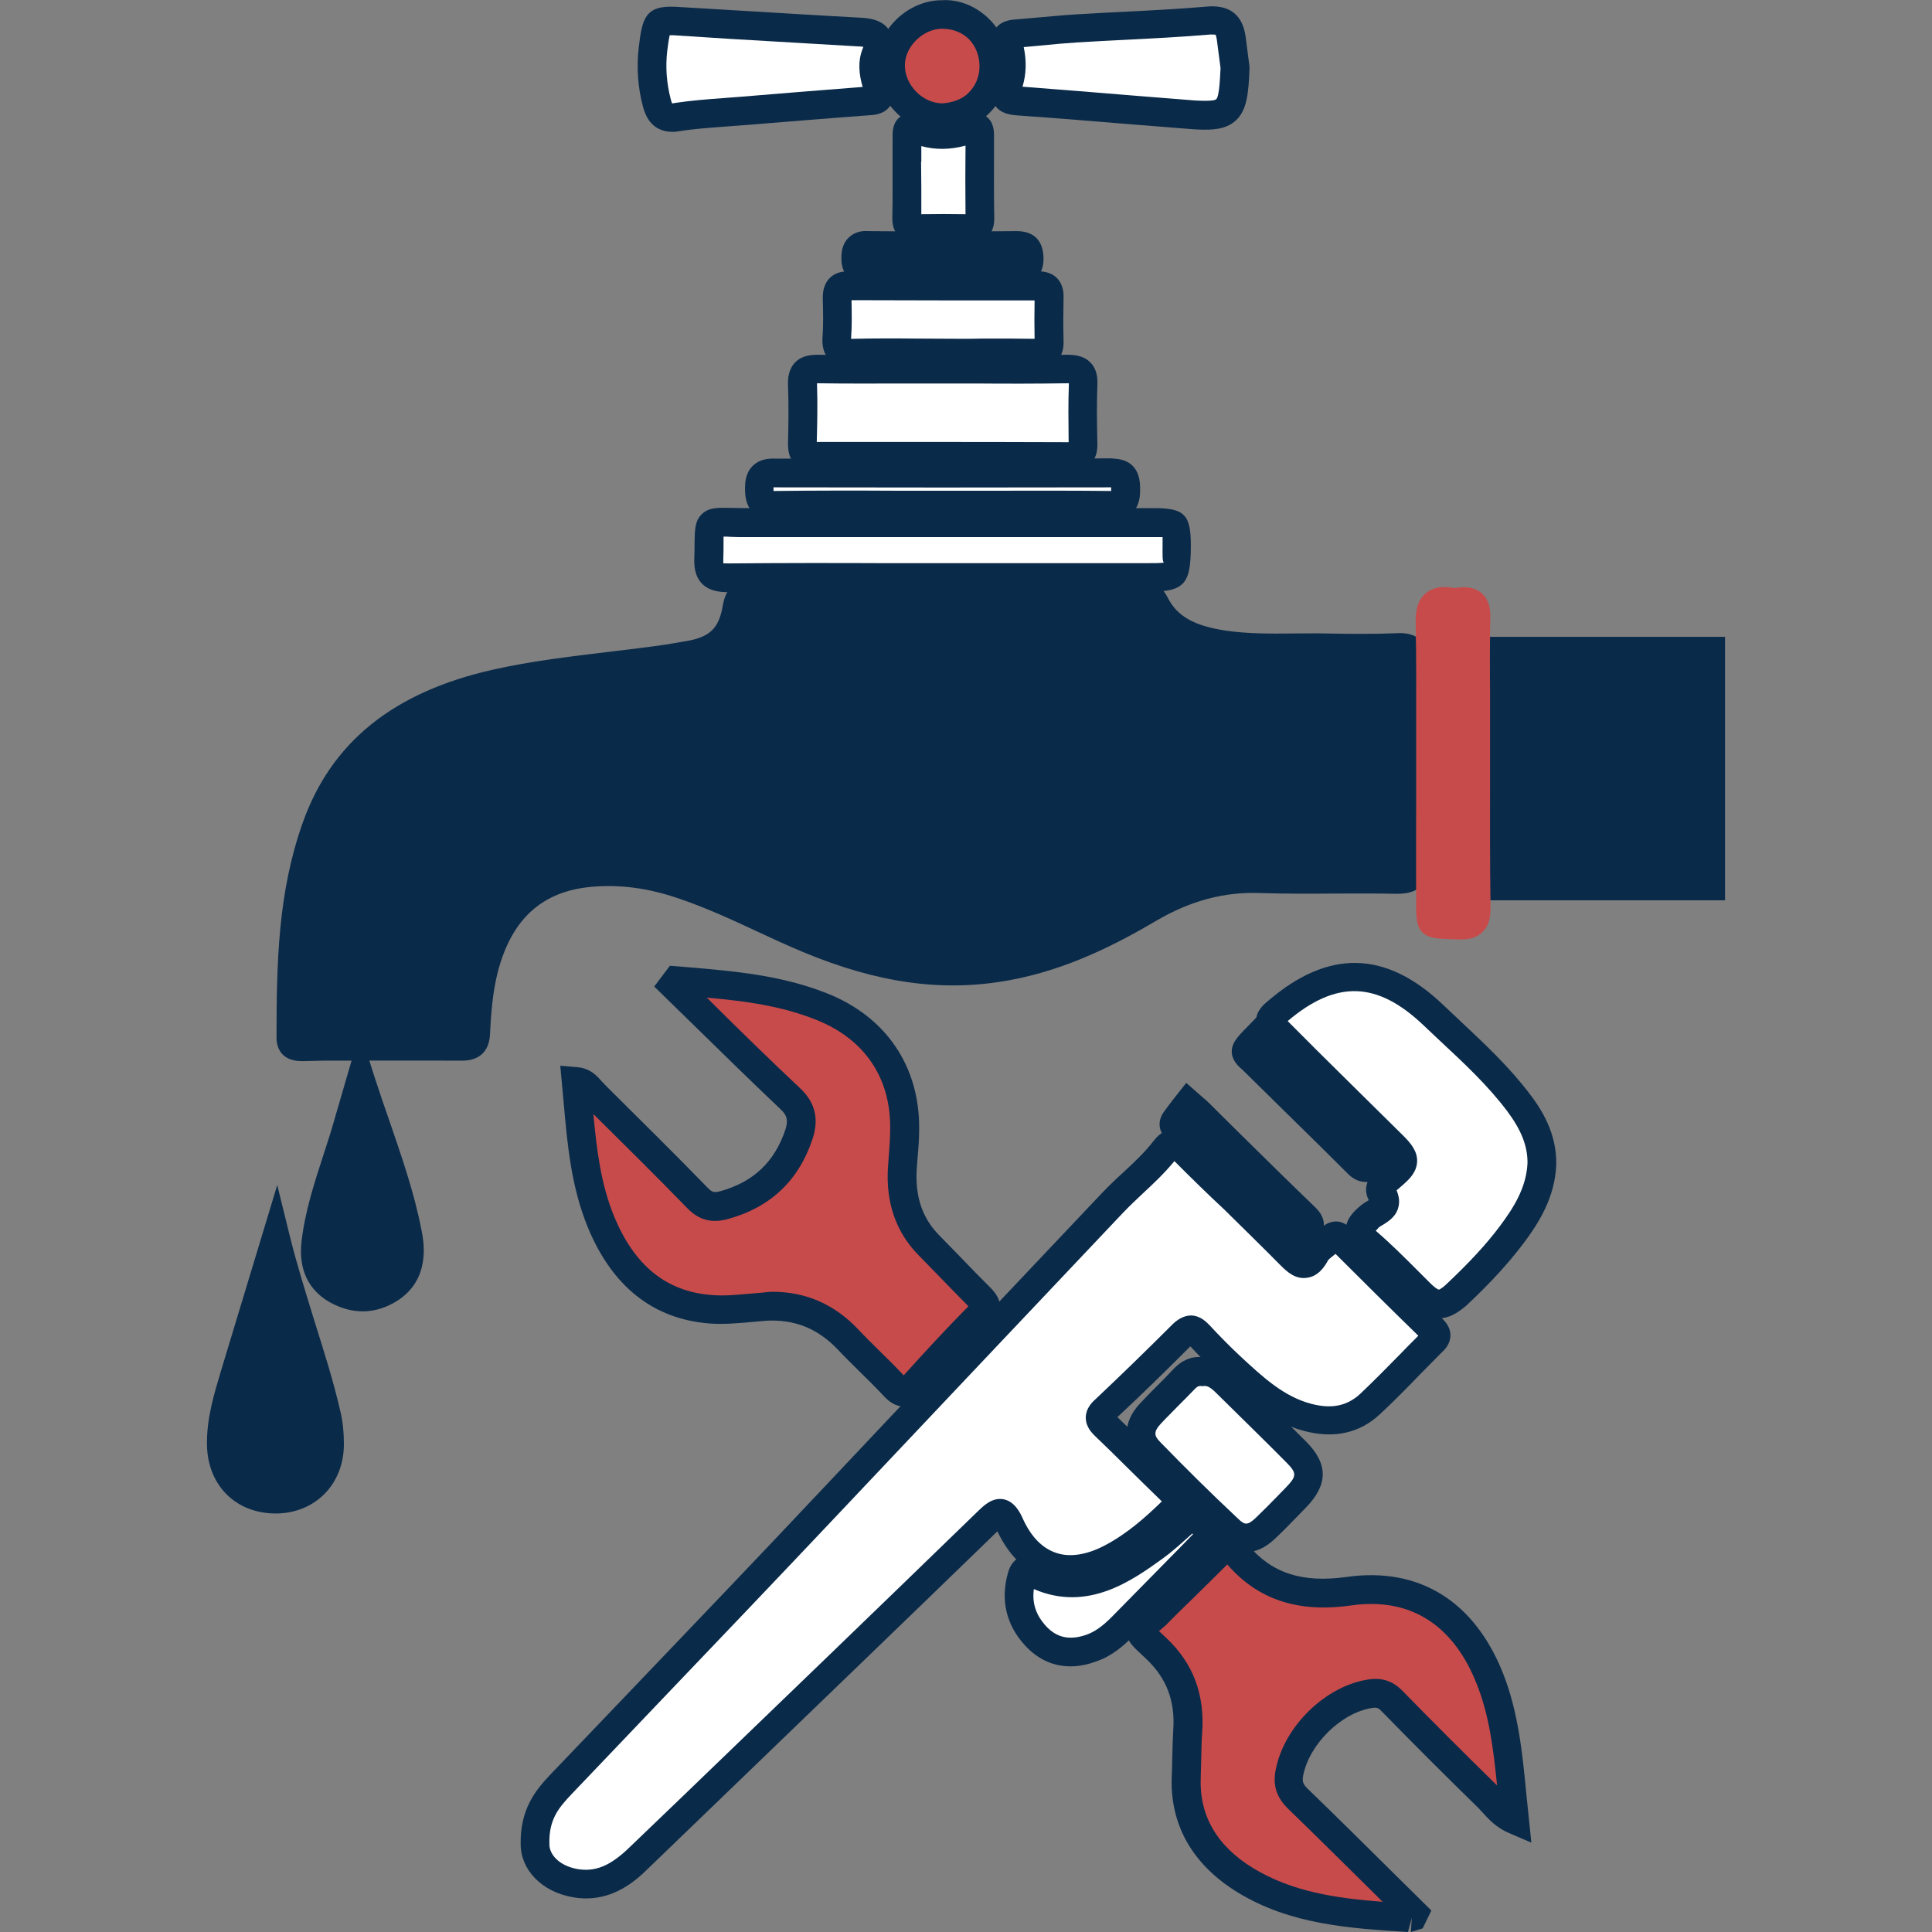 <?xml version="1.0" encoding="utf-8"?>
<!-- Generator: Adobe Illustrator 25.2.0, SVG Export Plug-In . SVG Version: 6.00 Build 0)  -->
<svg version="1.1" xmlns="http://www.w3.org/2000/svg" xmlns:xlink="http://www.w3.org/1999/xlink" x="0px" y="0px"
	 viewBox="0 0 80 80" style="enable-background:new 0 0 80 80;" xml:space="preserve">
<rect x="0" y="0" width="80" height="80" fill="#808080" stroke="none"/>
<style type="text/css">
	.st0{fill:#0A2A49;}
	.st1{fill:#FFFFFF;}
	.st2{fill:#C84B4B;}
</style>
<g id="Layer_2">
</g>
<g id="Layer_1">
	<g>
		<g>
			<rect x="61.12" y="26.97" class="st0" width="9.72" height="9.72"/>
			<path class="st0" d="M71.43,37.28H60.52V26.37h10.91V37.28z M61.71,36.09h8.53v-8.53h-8.53V36.09z"/>
		</g>
		<g>
			<g>
				<g>
					<path class="st0" d="M58.55,31.67c0,1.33-0.03,2.66,0.01,3.99c0.02,0.58-0.13,0.78-0.74,0.77c-1.88-0.04-3.76,0.04-5.63-0.03
						c-1.68-0.06-3.19,0.39-4.61,1.23c-1.85,1.09-3.76,2.01-5.9,2.4c-2.87,0.53-5.57-0.03-8.2-1.13c-1.75-0.73-3.43-1.64-5.23-2.25
						c-1.23-0.41-2.49-0.61-3.79-0.5c-2.31,0.2-3.8,1.56-4.42,3.98c-0.23,0.88-0.29,1.78-0.34,2.68c-0.02,0.4-0.17,0.54-0.56,0.54
						c-2.21-0.01-4.42,0-6.63,0c-0.26,0-0.47-0.03-0.47-0.37c0-2.93,0.05-5.85,1.03-8.66c1.24-3.53,3.98-5.22,7.46-5.99
						c2.37-0.53,4.79-0.7,7.18-1.05c0.26-0.04,0.51-0.09,0.77-0.13c1.23-0.21,1.81-0.75,2.02-1.96c0.08-0.46,0.24-0.62,0.72-0.61
						c5.25,0.02,10.51,0.02,15.76,0.01c0.39,0,0.63,0.07,0.83,0.46c0.58,1.12,1.65,1.49,2.82,1.67c1.4,0.21,2.8,0.1,4.2,0.13
						c1,0.02,2,0.03,2.99-0.01c0.54-0.02,0.75,0.11,0.73,0.7C58.51,28.91,58.55,30.29,58.55,31.67z"/>
				</g>
				<g>
					<path class="st0" d="M12.51,43.94c-0.96,0-1.06-0.68-1.06-0.97c0-3.17,0.07-6.02,1.07-8.86c1.18-3.37,3.76-5.45,7.89-6.38
						c1.6-0.36,3.24-0.55,4.82-0.74c0.8-0.1,1.61-0.19,2.41-0.31c0.17-0.03,0.35-0.06,0.52-0.09l0.24-0.04
						c1-0.17,1.37-0.53,1.53-1.48c0.13-0.76,0.53-1.05,1.31-1.11c5.25,0.02,10.5,0.02,15.76,0.01c0.42-0.03,1.01,0.09,1.36,0.79
						c0.39,0.76,1.08,1.15,2.38,1.35c0.95,0.14,1.89,0.13,2.89,0.12c0.41,0,0.82-0.01,1.23,0c0.99,0.02,1.98,0.03,2.96-0.01
						c0.32-0.02,0.73,0.01,1.03,0.31c0.3,0.3,0.32,0.72,0.31,1.01c-0.03,0.97-0.03,1.95-0.02,2.92l0.01,1.19l0,1.19
						c-0.01,0.93-0.01,1.86,0.02,2.79c0.01,0.33-0.02,0.75-0.32,1.05c-0.3,0.31-0.73,0.33-1.03,0.33c-0.84-0.02-1.67-0.01-2.51-0.01
						c-1.04,0.01-2.09,0.01-3.13-0.02c-1.48-0.06-2.89,0.32-4.29,1.14c-1.55,0.91-3.63,2.02-6.1,2.47c-2.72,0.5-5.43,0.13-8.54-1.17
						c-0.65-0.27-1.3-0.57-1.94-0.87c-1.05-0.49-2.14-0.99-3.25-1.36c-1.23-0.42-2.39-0.57-3.55-0.47c-2.06,0.18-3.33,1.33-3.9,3.54
						c-0.22,0.86-0.28,1.77-0.32,2.56c-0.03,0.71-0.44,1.1-1.15,1.1c0,0-0.01,0-0.01,0c-1.92-0.01-3.84,0-5.76,0L12.51,43.94z
						 M16.58,42.75c0.84,0,1.68,0,2.52,0c0.05-0.9,0.12-1.84,0.36-2.77c0.68-2.68,2.4-4.21,4.95-4.43c1.32-0.11,2.64,0.06,4.03,0.53
						c1.17,0.39,2.29,0.91,3.37,1.41c0.63,0.29,1.26,0.58,1.9,0.85c2.88,1.2,5.38,1.55,7.86,1.1c1.78-0.33,3.54-1.04,5.71-2.33
						c1.59-0.94,3.2-1.35,4.93-1.31c1.03,0.04,2.05,0.03,3.08,0.02c0.85-0.01,1.7-0.01,2.54,0.01c0.06,0,0.1,0,0.14,0
						c0-0.03,0-0.08,0-0.15c-0.03-0.94-0.02-1.89-0.02-2.83l0-1.18l-0.01-1.19c-0.01-0.99-0.01-1.98,0.02-2.97c0-0.04,0-0.07,0-0.09
						c-0.03,0-0.07,0-0.11,0c-1.01,0.04-2.02,0.02-3.03,0.01c-0.39-0.01-0.8,0-1.19,0c-1,0.01-2.04,0.02-3.09-0.13
						c-1.13-0.17-2.52-0.55-3.26-1.98c-0.07-0.14-0.09-0.14-0.3-0.14c-5.25,0.01-10.51,0.01-15.77-0.01c-0.05,0.01-0.09,0-0.11,0
						c0,0.02-0.01,0.06-0.02,0.12c-0.24,1.44-1.02,2.19-2.5,2.45l-0.23,0.04c-0.19,0.03-0.37,0.07-0.56,0.09
						c-0.81,0.12-1.62,0.22-2.44,0.31c-1.55,0.19-3.16,0.38-4.71,0.72c-3.75,0.83-5.98,2.62-7.02,5.61c-0.91,2.59-1,5.27-1,8.24
						l0.74,0C14.44,42.75,15.51,42.75,16.58,42.75z"/>
				</g>
			</g>
			<g>
				<path class="st1" d="M22.15,76.38c-0.03-1.25,0.5-1.89,1.08-2.5c3.71-3.89,7.43-7.75,11.11-11.66
					c3.91-4.15,7.82-8.29,11.74-12.42c0.71-0.74,1.53-1.37,2.16-2.18c0.27-0.35,0.46-0.32,0.77-0.01c1.47,1.48,2.98,2.92,4.45,4.4
					c0.43,0.43,0.69,0.49,1.01-0.09c0.14-0.25,0.45-0.41,0.66-0.62c0.16-0.16,0.26-0.12,0.41,0.03c1.26,1.26,2.52,2.51,3.8,3.75
					c0.21,0.2,0.16,0.33-0.02,0.51c-0.86,0.85-1.68,1.74-2.57,2.56c-0.73,0.68-1.61,0.81-2.59,0.56c-1.31-0.35-2.25-1.23-3.2-2.11
					c-0.45-0.42-0.89-0.86-1.31-1.31c-0.24-0.26-0.39-0.31-0.68-0.02c-1.05,1.06-2.13,2.1-3.22,3.13c-0.29,0.28-0.24,0.42,0.02,0.67
					c0.93,0.89,1.83,1.8,2.76,2.69c0.33,0.31,0.34,0.53,0.01,0.85c-0.75,0.73-1.53,1.42-2.46,1.92c-1.81,0.97-3.4,0.5-4.25-1.35
					c-0.3-0.65-0.46-0.6-0.91-0.16c-4.81,4.66-9.63,9.31-14.46,13.95c-0.74,0.72-1.57,1.23-2.67,1.03
					C22.74,77.78,22.15,77.08,22.15,76.38z"/>
				<path class="st0" d="M24.26,78.61c-0.19,0-0.39-0.02-0.59-0.06c-1.24-0.23-2.1-1.12-2.11-2.17c-0.03-1.45,0.6-2.24,1.24-2.91
					l3.5-3.66c2.54-2.66,5.09-5.32,7.61-8c3.91-4.15,7.82-8.29,11.74-12.43c0.28-0.29,0.57-0.57,0.87-0.84
					c0.46-0.43,0.89-0.83,1.25-1.3c0.09-0.11,0.35-0.45,0.78-0.48c0.46-0.03,0.76,0.29,0.88,0.41c0.69,0.7,1.4,1.38,2.1,2.07
					c0.79,0.77,1.58,1.54,2.35,2.33c0.02,0.02,0.04,0.04,0.06,0.06c0-0.01,0.01-0.01,0.01-0.02c0.15-0.27,0.38-0.45,0.56-0.59
					c0.07-0.05,0.14-0.11,0.2-0.17c0.29-0.29,0.78-0.44,1.24,0.03c1.26,1.25,2.52,2.5,3.79,3.74c0.21,0.21,0.32,0.43,0.32,0.67
					c0,0.36-0.24,0.6-0.34,0.69c-0.3,0.3-0.6,0.61-0.9,0.91c-0.55,0.57-1.1,1.13-1.68,1.67c-0.85,0.79-1.91,1.02-3.15,0.69
					c-1.43-0.38-2.43-1.31-3.4-2.2c-0.48-0.44-0.9-0.87-1.3-1.3c-1.02,1.02-2.01,1.99-3.02,2.93c0.45,0.43,0.83,0.81,1.22,1.2
					c0.48,0.47,0.95,0.94,1.44,1.4c0.19,0.18,0.43,0.46,0.44,0.85c0,0.39-0.24,0.68-0.42,0.86c-0.7,0.68-1.56,1.46-2.6,2.01
					c-1.06,0.57-2.1,0.71-3,0.4c-0.86-0.29-1.57-0.98-2.05-1.99c-4.06,3.94-8.14,7.86-12.21,11.79l-2.23,2.15
					C26.24,77.97,25.41,78.61,24.26,78.61z M48.63,48.08c-0.44,0.53-0.88,0.94-1.31,1.34c-0.28,0.26-0.55,0.52-0.81,0.79
					c-3.92,4.14-7.83,8.28-11.74,12.42c-2.53,2.68-5.07,5.34-7.62,8.01l-3.49,3.66c-0.55,0.58-0.94,1.06-0.91,2.07v0.01
					c0,0.38,0.36,0.86,1.14,1.01c0.74,0.13,1.36-0.11,2.15-0.87l2.23-2.14c4.08-3.93,8.16-7.86,12.23-11.81
					c0.25-0.24,0.59-0.57,1.05-0.49c0.47,0.09,0.7,0.57,0.81,0.82c0.34,0.74,0.8,1.21,1.37,1.4c0.58,0.2,1.3,0.08,2.06-0.33
					c0.9-0.48,1.65-1.15,2.32-1.8c-0.54-0.52-0.99-0.97-1.45-1.42c-0.43-0.43-0.86-0.85-1.3-1.27c-0.13-0.13-0.4-0.38-0.4-0.78
					c0-0.35,0.22-0.6,0.39-0.75c1.08-1.02,2.15-2.06,3.2-3.11c0.16-0.16,0.44-0.37,0.77-0.37c0.4,0.01,0.65,0.29,0.77,0.41
					c0.41,0.44,0.83,0.87,1.27,1.28c0.95,0.88,1.8,1.67,2.94,1.97c0.84,0.22,1.48,0.09,2.03-0.42c0.56-0.53,1.1-1.08,1.64-1.63
					c0.25-0.26,0.5-0.51,0.76-0.77c-1.16-1.13-2.3-2.26-3.43-3.39c-0.02,0.02-0.04,0.03-0.06,0.05c-0.1,0.08-0.22,0.17-0.25,0.22
					c-0.15,0.28-0.41,0.66-0.87,0.72c-0.46,0.07-0.8-0.22-1.08-0.5c-0.77-0.78-1.56-1.55-2.34-2.32
					C50,49.44,49.31,48.76,48.63,48.08z"/>
			</g>
			<g>
				<g>
					<path class="st2" d="M28.01,40.6c2.03,0.18,4.06,0.31,6,1.08c2.2,0.87,3.46,2.69,3.44,5.05c-0.01,0.54-0.06,1.09-0.09,1.63
						c-0.08,1.22,0.22,2.3,1.09,3.19c0.71,0.73,1.41,1.46,2.14,2.18c0.25,0.24,0.31,0.39,0.02,0.68c-0.95,0.97-1.87,1.95-2.77,2.97
						c-0.33,0.37-0.52,0.35-0.84,0.01c-0.62-0.66-1.28-1.27-1.91-1.92c-0.94-0.99-2.08-1.46-3.45-1.36
						c-0.76,0.05-1.52,0.16-2.27,0.1c-2.29-0.19-3.67-1.6-4.51-3.62c-0.76-1.85-0.84-3.83-1.03-5.81c0.38,0.03,0.52,0.31,0.71,0.5
						c1.45,1.44,2.9,2.87,4.33,4.34c0.33,0.34,0.64,0.4,1.08,0.29c1.57-0.43,2.61-1.4,3.11-2.94c0.18-0.56,0.12-1.02-0.36-1.47
						c-1.64-1.54-3.23-3.14-4.84-4.71C27.92,40.72,27.97,40.66,28.01,40.6z"/>
				</g>
				<g>
					<path class="st0" d="M37.43,58.24c-0.38,0-0.66-0.24-0.85-0.45c-0.32-0.34-0.65-0.67-0.98-0.99c-0.31-0.31-0.62-0.61-0.92-0.93
						c-0.83-0.87-1.8-1.25-2.97-1.18l-0.56,0.05c-0.58,0.05-1.19,0.11-1.8,0.06c-2.31-0.19-4-1.53-5.01-3.98
						c-0.69-1.68-0.85-3.45-1-5.17l-0.14-1.52l0.71,0.06c0.54,0.05,0.82,0.37,0.99,0.57l0.28,0.29c1.39,1.38,2.78,2.75,4.14,4.15
						c0.17,0.17,0.25,0.19,0.49,0.13c1.38-0.38,2.26-1.21,2.71-2.55c0.12-0.38,0.08-0.59-0.2-0.85c-1.18-1.12-2.35-2.26-3.51-3.4
						l-1.72-1.68l0.65-0.86l0.74,0.06c1.9,0.16,3.87,0.33,5.76,1.08c2.45,0.97,3.84,3.02,3.82,5.61c0,0.42-0.03,0.84-0.07,1.26
						l-0.03,0.41c-0.07,1.14,0.23,2.03,0.93,2.74l0.8,0.82c0.44,0.46,0.88,0.91,1.33,1.36c0.51,0.51,0.52,1.02,0.03,1.52
						c-0.96,0.98-1.89,1.98-2.75,2.94c-0.18,0.2-0.45,0.46-0.85,0.47C37.44,58.24,37.43,58.24,37.43,58.24z M32,53.49
						c1.37,0,2.56,0.52,3.54,1.56c0.29,0.31,0.59,0.6,0.89,0.9c0.34,0.33,0.67,0.66,0.99,1c0.9-1,1.77-1.94,2.68-2.86
						c-0.47-0.47-0.87-0.89-1.28-1.31l-0.79-0.81c-0.93-0.95-1.36-2.18-1.26-3.65l0.03-0.42c0.03-0.39,0.06-0.79,0.06-1.18
						c0.02-2.1-1.07-3.7-3.06-4.49c-1.45-0.58-2.95-0.78-4.53-0.92l0.37,0.37c1.15,1.14,2.31,2.27,3.49,3.38
						c0.62,0.58,0.79,1.26,0.52,2.09c-0.57,1.73-1.75,2.85-3.52,3.33c-0.66,0.18-1.19,0.04-1.66-0.44c-1.28-1.32-2.59-2.61-3.9-3.91
						c0.14,1.49,0.31,2.9,0.86,4.24c0.84,2.03,2.15,3.1,4,3.25c0.51,0.05,1.04,0,1.6-0.05l0.59-0.05
						C31.74,53.5,31.87,53.49,32,53.49z"/>
				</g>
			</g>
			<g>
				<g>
					<path class="st2" d="M58.46,79.41c-2.38-0.15-4.79-0.28-6.9-1.56c-1.55-0.95-2.53-2.35-2.45-4.29
						c0.03-0.62,0.02-1.24,0.06-1.85c0.1-1.36-0.3-2.5-1.31-3.46c-0.86-0.81-0.79-0.62-0.03-1.38c0.86-0.85,1.74-1.68,2.58-2.55
						c0.32-0.33,0.54-0.29,0.8,0.02c1.22,1.46,2.79,1.81,4.62,1.55c2.97-0.42,4.88,1.18,5.84,3.6c0.74,1.85,0.81,3.84,1.03,5.86
						c-0.54-0.23-0.81-0.66-1.15-0.99c-1.32-1.3-2.63-2.61-3.93-3.93c-0.27-0.27-0.52-0.35-0.88-0.3c-1.56,0.23-3.07,1.73-3.36,3.28
						c-0.09,0.46,0.04,0.75,0.35,1.06c1.62,1.57,3.21,3.16,4.82,4.74C58.53,79.27,58.5,79.34,58.46,79.41z"/>
				</g>
				<g>
					<path class="st0" d="M58.42,80l0.04-0.59l-0.16,0.59c-2.39-0.15-4.86-0.3-7.05-1.64c-1.88-1.15-2.82-2.82-2.73-4.83
						c0.01-0.24,0.02-0.48,0.02-0.72c0.01-0.38,0.02-0.77,0.04-1.15c0.09-1.22-0.27-2.17-1.13-2.98l-0.18-0.17
						c-0.38-0.35-0.62-0.58-0.62-0.96c0-0.37,0.23-0.59,0.51-0.84l0.26-0.25c0.33-0.33,0.66-0.65,0.99-0.98
						c0.53-0.52,1.06-1.04,1.58-1.57c0.1-0.11,0.42-0.41,0.86-0.41c0.45,0.02,0.73,0.35,0.82,0.46c0.99,1.19,2.25,1.59,4.08,1.34
						c3-0.43,5.29,0.99,6.48,3.97c0.64,1.61,0.81,3.33,0.97,4.99l0.21,2.04l-0.93-0.4c-0.52-0.22-0.85-0.58-1.11-0.87
						c-0.08-0.08-0.15-0.17-0.23-0.24c-1.33-1.3-2.64-2.61-3.94-3.94c-0.13-0.14-0.2-0.15-0.37-0.13c-1.28,0.19-2.62,1.5-2.87,2.81
						c-0.04,0.24-0.01,0.34,0.18,0.53c1.18,1.14,2.35,2.3,3.52,3.46l1.61,1.59l-0.36,0.74L58.42,80z M47.99,67.54
						c0.03,0.03,0.06,0.06,0.1,0.09l0.19,0.18c1.13,1.06,1.61,2.35,1.5,3.94c-0.03,0.36-0.03,0.72-0.04,1.09
						c-0.01,0.25-0.01,0.5-0.02,0.75c-0.07,1.57,0.66,2.84,2.16,3.76c1.63,0.99,3.44,1.25,5.37,1.4l-0.4-0.4
						c-1.17-1.15-2.33-2.31-3.51-3.45c-0.48-0.47-0.64-0.96-0.52-1.6c0.34-1.81,2.07-3.5,3.86-3.76c0.55-0.08,1,0.07,1.39,0.47
						c1.29,1.32,2.6,2.63,3.92,3.92c-0.15-1.49-0.32-2.9-0.85-4.22c-0.68-1.72-2.14-3.67-5.21-3.23c-2.19,0.31-3.86-0.25-5.11-1.7
						c-0.56,0.56-1.07,1.06-1.57,1.55c-0.33,0.32-0.66,0.64-0.98,0.97L47.99,67.54z"/>
				</g>
			</g>
			<g>
				<path class="st1" d="M63.84,48.2c-0.05,1.13-0.59,2.04-1.24,2.9c-0.68,0.9-1.46,1.71-2.28,2.49c-0.6,0.57-0.94,0.54-1.54-0.06
					c-0.71-0.7-1.4-1.42-2.15-2.07c-0.52-0.45-0.3-0.74,0.08-1.07c0.31-0.27,0.91-0.36,0.45-1.04c-0.16-0.24,0.33-0.52,0.56-0.73
					c0.45-0.42,0.53-0.59-0.02-1.14c-1.62-1.62-3.27-3.22-4.9-4.85c-0.32-0.32-0.22-0.47,0.06-0.72c2.27-1.96,4.33-1.93,6.5,0.14
					c1.22,1.16,2.5,2.27,3.52,3.62C63.45,46.41,63.86,47.23,63.84,48.2z"/>
				<path class="st0" d="M59.58,54.59c-0.4,0-0.79-0.21-1.22-0.64l-0.51-0.5c-0.53-0.53-1.05-1.06-1.62-1.54
					c-0.35-0.3-0.51-0.61-0.51-0.95c0-0.51,0.39-0.84,0.6-1.02c0.09-0.08,0.2-0.15,0.32-0.22c0.01-0.01,0.02-0.02,0.04-0.02
					c-0.37-0.71,0.25-1.2,0.49-1.39c0.05-0.04,0.11-0.08,0.15-0.12c0.05-0.05,0.09-0.09,0.12-0.11c-0.03-0.04-0.08-0.1-0.16-0.17
					c-0.79-0.79-1.58-1.57-2.38-2.35c-0.84-0.83-1.68-1.66-2.52-2.5c-0.17-0.17-0.39-0.43-0.37-0.8c0.01-0.4,0.31-0.66,0.47-0.79
					c2.52-2.18,4.91-2.13,7.3,0.16l0.69,0.65c1,0.94,2.03,1.9,2.89,3.04c0.48,0.63,1.11,1.62,1.08,2.91l0,0.02
					c-0.06,1.34-0.72,2.39-1.36,3.24c-0.62,0.82-1.36,1.63-2.35,2.56C60.33,54.4,59.96,54.59,59.58,54.59z M56.97,50.96
					c0.01,0.01,0.03,0.03,0.05,0.05c0.58,0.5,1.13,1.05,1.68,1.6l0.5,0.5c0.27,0.27,0.37,0.29,0.38,0.29c0,0,0.09-0.01,0.34-0.25
					c0.93-0.88,1.64-1.64,2.21-2.41c0.55-0.74,1.07-1.56,1.12-2.57c0.01-0.7-0.25-1.37-0.84-2.16c-0.8-1.06-1.75-1.95-2.76-2.89
					l-0.7-0.66c-1.92-1.83-3.61-1.89-5.63-0.18c0.83,0.84,1.62,1.62,2.41,2.4c0.8,0.79,1.59,1.57,2.39,2.36
					c0.3,0.3,0.57,0.63,0.56,1.04c-0.01,0.45-0.32,0.74-0.55,0.95c-0.07,0.06-0.14,0.12-0.22,0.19c-0.02,0.02-0.05,0.04-0.08,0.07
					c0.1,0.24,0.13,0.46,0.08,0.67c-0.09,0.42-0.43,0.62-0.65,0.76c-0.05,0.03-0.11,0.06-0.16,0.1C57.04,50.89,57,50.93,56.97,50.96
					z"/>
			</g>
			<g>
				<path class="st1" d="M39.09,23.92c-2.97,0-5.94-0.01-8.91,0.01c-0.59,0-0.85-0.11-0.83-0.78c0.07-1.78-0.23-1.51,1.51-1.51
					c5.65-0.01,11.31,0,16.96,0c0.91,0,0.91,0.01,0.91,0.94c0,1.33,0,1.34-1.3,1.34C44.65,23.92,41.87,23.92,39.09,23.92
					C39.09,23.92,39.09,23.92,39.09,23.92z"/>
				<path class="st0" d="M30.15,24.52c-0.37,0-0.78-0.05-1.08-0.35c-0.31-0.32-0.33-0.75-0.32-1.05c0.01-0.25,0.01-0.46,0.01-0.63
					c0.01-0.55,0.01-0.92,0.3-1.2c0.29-0.28,0.65-0.27,1.19-0.26c0.16,0,0.35,0.01,0.59,0.01c4.42-0.01,8.83-0.01,13.25,0l3.71,0
					c1.24,0,1.51,0.27,1.51,1.54c0,1.66-0.27,1.93-1.9,1.93l-10.66,0c-2.19-0.01-4.39-0.01-6.58,0.01
					C30.17,24.52,30.16,24.52,30.15,24.52z M29.96,22.22c0,0.09,0,0.19,0,0.28c0,0.18,0,0.4-0.01,0.67c0,0.08,0,0.13,0,0.16
					c0.03-0.01,0.09,0,0.2,0c0.01,0,0.02,0,0.03,0c2.2-0.02,4.4-0.02,6.59-0.01l10.66,0c0.32,0,0.68,0,0.78-0.03
					c-0.09,0.02-0.07-0.36-0.07-0.71c0-0.12,0-0.24,0-0.34c-0.09,0-0.21,0-0.31,0l-3.71,0c-4.42,0-8.83,0-13.25,0
					c-0.26,0-0.45,0-0.62-0.01C30.15,22.22,30.05,22.22,29.96,22.22z"/>
			</g>
			<g>
				<path class="st1" d="M39.01,15.3c1.73,0,3.47,0.02,5.2-0.01c0.5-0.01,0.67,0.15,0.65,0.64c-0.03,0.81-0.02,1.61,0,2.42
					c0.01,0.37-0.07,0.56-0.5,0.56c-3.54-0.01-7.07-0.02-10.61,0c-0.43,0-0.52-0.18-0.51-0.55c0.02-0.81,0.03-1.62,0-2.42
					c-0.02-0.5,0.15-0.65,0.65-0.65C35.59,15.31,37.3,15.29,39.01,15.3C39.01,15.3,39.01,15.3,39.01,15.3z"/>
				<path class="st0" d="M44.37,19.51c-0.01,0-0.01,0-0.02,0c-3.53-0.01-7.07-0.02-10.61,0c-0.13-0.02-0.54,0-0.83-0.3
					c-0.26-0.26-0.28-0.6-0.28-0.87c0.02-0.79,0.03-1.59,0-2.38c-0.01-0.27,0.01-0.65,0.29-0.95c0.29-0.3,0.69-0.32,0.96-0.32
					c1.24,0.02,2.47,0.02,3.71,0.01l1.41,0v0l1.44,0c1.25,0,2.5,0.01,3.75-0.01c0.28,0,0.68,0.03,0.96,0.32
					c0.29,0.29,0.3,0.68,0.29,0.94c-0.03,0.79-0.02,1.59,0,2.38c0.01,0.27-0.02,0.61-0.28,0.87C44.9,19.49,44.52,19.51,44.37,19.51z
					 M37.72,18.3c2.19,0,4.36,0,6.53,0.01c-0.01-0.87-0.02-1.64,0.01-2.41c0-0.01,0-0.02,0-0.03c-0.02,0-0.03,0-0.05,0
					c-1.26,0.02-2.51,0.02-3.77,0.01l-1.44,0l-1.55,0c-1.19,0-2.39,0.01-3.58-0.01c-0.01,0-0.02,0-0.04,0
					c0.03,0.89,0.01,1.66-0.01,2.43C35.14,18.3,36.44,18.3,37.72,18.3z"/>
			</g>
			<g>
				<path class="st1" d="M51.13,2.8c-0.08,1.94-0.22,2.08-2.08,1.92c-2.29-0.19-4.58-0.38-6.87-0.55c-0.46-0.03-0.64-0.12-0.46-0.62
					c0.2-0.54,0.22-1.12,0-1.67c-0.14-0.35-0.01-0.46,0.32-0.49c0.83-0.06,1.65-0.16,2.48-0.21c1.84-0.11,3.69-0.18,5.53-0.33
					c0.64-0.05,0.86,0.2,0.93,0.75C51.03,2.01,51.08,2.41,51.13,2.8z"/>
				<path class="st0" d="M49.9,5.37c-0.26,0-0.56-0.02-0.9-0.05l-2.01-0.16c-1.62-0.13-3.23-0.27-4.85-0.38
					c-0.24-0.02-0.7-0.05-0.95-0.43c-0.22-0.34-0.12-0.73-0.02-0.99c0.16-0.43,0.16-0.85,0-1.24c-0.14-0.34-0.13-0.64,0.02-0.89
					c0.23-0.37,0.67-0.41,0.81-0.42c0.34-0.03,0.69-0.06,1.03-0.09c0.48-0.04,0.97-0.09,1.45-0.12c0.67-0.04,1.34-0.08,2.02-0.11
					c1.17-0.06,2.34-0.12,3.51-0.22c0.64-0.05,1.42,0.12,1.57,1.26l0.16,1.24l0,0.05c-0.04,1.07-0.11,1.76-0.58,2.18
					C50.83,5.29,50.43,5.37,49.9,5.37z M42.34,3.59c1.58,0.12,3.17,0.25,4.75,0.38l2.01,0.16c0.31,0.03,1.13,0.09,1.26-0.02
					c0.13-0.11,0.16-0.9,0.18-1.29l-0.15-1.15c-0.02-0.15-0.05-0.21-0.05-0.23c-0.01,0-0.04-0.01-0.12-0.01c-0.03,0-0.07,0-0.11,0
					c-1.18,0.1-2.36,0.16-3.54,0.22c-0.67,0.03-1.34,0.07-2,0.11c-0.47,0.03-0.94,0.07-1.41,0.12c-0.26,0.02-0.51,0.05-0.77,0.07
					C42.51,2.51,42.5,3.06,42.34,3.59z"/>
			</g>
			<g>
				<path class="st1" d="M27.93,0.87c2.85,0.17,5.24,0.32,7.63,0.46c0.61,0.03,1.04,0.15,0.72,0.93c-0.19,0.46-0.07,0.95,0.08,1.39
					c0.14,0.41,0,0.5-0.37,0.53c-1.77,0.13-3.54,0.28-5.31,0.42c-0.87,0.07-1.75,0.11-2.62,0.25c-0.52,0.08-0.74-0.11-0.86-0.56
					c-0.2-0.74-0.26-1.49-0.16-2.25C27.18,0.88,27.23,0.84,27.93,0.87z"/>
				<path class="st0" d="M27.86,5.46c-0.49,0-1.01-0.21-1.23-1.02c-0.22-0.82-0.28-1.66-0.18-2.48c0.14-1.17,0.25-1.74,1.5-1.68
					l0.01,0l2.35,0.14c1.87,0.11,3.57,0.22,5.28,0.31c0.33,0.02,0.94,0.05,1.24,0.54c0.3,0.47,0.07,1.03-0.01,1.21
					c-0.11,0.27-0.02,0.63,0.1,0.98c0.05,0.14,0.19,0.55-0.05,0.91c-0.24,0.36-0.66,0.39-0.84,0.4c-1.77,0.13-3.54,0.28-5.31,0.42
					l-0.67,0.05c-0.64,0.05-1.27,0.09-1.9,0.19C28.06,5.45,27.96,5.46,27.86,5.46z M27.73,1.46c-0.04,0.17-0.08,0.48-0.1,0.64
					c-0.08,0.67-0.03,1.35,0.15,2.03c0.02,0.08,0.04,0.13,0.05,0.15c0.01,0,0.06,0,0.14-0.02c0.66-0.1,1.33-0.15,2-0.2l0.66-0.05
					c1.7-0.14,3.39-0.28,5.09-0.41c-0.15-0.52-0.21-1.05,0-1.58c0.01-0.03,0.02-0.06,0.03-0.08c-0.06-0.01-0.13-0.02-0.24-0.02
					c-1.7-0.1-3.41-0.2-5.28-0.31L27.9,1.46C27.86,1.46,27.79,1.46,27.73,1.46z"/>
			</g>
			<g>
				<path class="st0" d="M11.42,51.32c0.63,2.57,1.55,4.87,2.1,7.28c0.09,0.4,0.13,0.8,0.13,1.2c0,1.33-0.92,2.27-2.22,2.27
					c-1.36,0-2.26-0.92-2.27-2.29c-0.01-1.04,0.31-2.01,0.6-2.99C10.29,55.03,10.83,53.27,11.42,51.32z"/>
				<path class="st0" d="M11.42,62.67c-1.67,0-2.84-1.18-2.85-2.88c-0.01-1.07,0.29-2.05,0.57-2.99l2.34-7.73L12,51.18
					c0.3,1.21,0.67,2.38,1.02,3.52c0.4,1.28,0.79,2.49,1.08,3.77c0.1,0.42,0.14,0.86,0.14,1.33c0,1.65-1.18,2.86-2.81,2.87
					C11.43,62.67,11.42,62.67,11.42,62.67z M11.39,53.46l-1.11,3.68c-0.27,0.9-0.53,1.75-0.52,2.64c0.01,1.05,0.64,1.7,1.66,1.7
					c0,0,0.01,0,0.01,0c0.98,0,1.63-0.68,1.63-1.68c0-0.38-0.04-0.73-0.12-1.07c-0.28-1.23-0.66-2.42-1.05-3.68
					C11.72,54.53,11.55,54,11.39,53.46z"/>
			</g>
			<g>
				<path class="st1" d="M49.78,56.8c0.43-0.05,0.72,0.2,1,0.47c0.97,0.95,1.93,1.9,2.88,2.85c0.68,0.69,0.68,1.19,0,1.88
					c-0.41,0.42-0.82,0.86-1.25,1.27c-0.55,0.52-1.02,0.56-1.56,0.04c-1.11-1.04-2.19-2.11-3.25-3.2c-0.5-0.51-0.46-1.05,0.03-1.57
					c0.46-0.48,0.93-0.95,1.39-1.43C49.23,56.89,49.47,56.77,49.78,56.8z"/>
				<path class="st0" d="M51.6,64.27c-0.47,0-0.86-0.25-1.16-0.53c-1.11-1.05-2.2-2.12-3.26-3.22c-0.71-0.73-0.7-1.63,0.02-2.4
					c0.24-0.26,0.49-0.51,0.74-0.76c0.22-0.22,0.44-0.44,0.65-0.67c0.34-0.36,0.73-0.53,1.18-0.5c0.72-0.06,1.19,0.42,1.42,0.64
					c0.97,0.95,1.93,1.9,2.89,2.86c0.92,0.92,0.92,1.78,0.01,2.72l-0.35,0.36c-0.3,0.31-0.6,0.62-0.92,0.92
					C52.38,64.12,51.97,64.27,51.6,64.27z M49.69,57.39c-0.05,0-0.12,0.02-0.23,0.14c-0.22,0.23-0.44,0.45-0.67,0.68
					c-0.24,0.25-0.49,0.49-0.72,0.74c-0.32,0.34-0.27,0.51-0.04,0.75c1.05,1.08,2.13,2.15,3.23,3.18c0.28,0.27,0.39,0.3,0.75-0.04
					c0.3-0.29,0.59-0.58,0.88-0.88l0.36-0.37c0.45-0.47,0.46-0.59,0-1.05c-0.95-0.96-1.92-1.9-2.88-2.85
					c-0.25-0.25-0.38-0.31-0.52-0.3l-0.06,0.01l-0.06-0.01C49.71,57.39,49.7,57.39,49.69,57.39z"/>
			</g>
			<g>
				<g>
					<path class="st2" d="M59.23,31.64c0-1.95,0.02-3.89-0.01-5.84c-0.01-0.66,0.14-1,0.86-0.88c0.12,0.02,0.24,0.02,0.36,0
						c0.52-0.08,0.71,0.11,0.7,0.66c-0.03,1.42-0.01,2.85-0.01,4.27c0,2.56-0.02,5.13,0.01,7.69c0.01,0.57-0.12,0.79-0.74,0.76
						c-1.33-0.07-1.16,0.19-1.16-1.18C59.23,35.3,59.23,33.47,59.23,31.64z"/>
				</g>
				<g>
					<path class="st2" d="M60.52,38.9c-0.05,0-0.1,0-0.15,0c-0.2-0.01-0.37-0.01-0.5-0.02c-1.06-0.02-1.24-0.37-1.23-1.36l0-0.4
						c-0.01-1.34,0-2.67,0-4.01L58.64,30c0-1.4,0.01-2.79-0.02-4.19c-0.01-0.41,0.03-0.92,0.41-1.24c0.28-0.24,0.65-0.31,1.14-0.23
						c0.04,0.01,0.1,0.01,0.16,0c0.16-0.02,0.65-0.1,1.02,0.22c0.38,0.33,0.37,0.86,0.36,1.04c-0.02,1.01-0.02,2.01-0.01,3.02
						l0,1.24l0,2.04c0,1.88-0.01,3.76,0.02,5.64c0,0.36-0.03,0.77-0.34,1.06C61.13,38.85,60.79,38.9,60.52,38.9z M59.83,37.69
						c0.02,0,0.04,0,0.06,0c0.15,0,0.33,0.01,0.54,0.02c0.04,0,0.08,0,0.11,0c0-0.04,0-0.09,0-0.16c-0.02-1.89-0.02-3.77-0.02-5.66
						l0-2.04l0-1.23c0-1.02-0.01-2.04,0.01-3.05c0-0.02,0-0.04,0-0.05c-0.25,0.02-0.41,0.02-0.56,0c-0.08-0.01-0.12-0.02-0.17-0.02
						c0.01,0.03,0,0.13,0,0.29c0.03,1.4,0.02,2.81,0.02,4.21l-0.01,3.11c0,1.33,0,2.67,0,4l0,0.42
						C59.83,37.6,59.83,37.65,59.83,37.69z"/>
				</g>
			</g>
			<g>
				<path class="st1" d="M39.01,14.61c-1.23,0-2.47-0.02-3.7,0.01c-0.48,0.01-0.7-0.12-0.66-0.63c0.04-0.54,0.03-1.09,0.01-1.64
					c-0.01-0.35,0.11-0.52,0.49-0.51c2.61,0.01,5.22,0.01,7.84,0c0.34,0,0.46,0.13,0.45,0.46c-0.02,0.62-0.02,1.24,0,1.85
					c0.02,0.39-0.16,0.48-0.51,0.47C41.62,14.61,40.32,14.61,39.01,14.61C39.01,14.61,39.01,14.61,39.01,14.61z"/>
				<path class="st0" d="M42.97,15.21c-0.02,0-0.03,0-0.04,0c-0.95-0.01-1.9-0.01-2.85-0.01l-1.66,0V15.2l-0.47,0
					c-0.88,0-1.75-0.01-2.63,0.01c-0.29,0.01-0.7-0.02-0.99-0.33c-0.32-0.34-0.28-0.8-0.27-0.95c0.04-0.52,0.02-1.04,0.01-1.56
					c0-0.15-0.01-0.55,0.28-0.85c0.19-0.2,0.47-0.29,0.81-0.29c2.61,0.01,5.22,0.01,7.83,0c0.11,0.01,0.5,0,0.78,0.29
					c0.28,0.29,0.27,0.66,0.27,0.79c-0.01,0.6-0.02,1.21,0,1.81c0.01,0.34-0.07,0.61-0.26,0.8C43.51,15.2,43.14,15.21,42.97,15.21z
					 M41.13,14.02c0.57,0,1.14,0,1.71,0.01c-0.01-0.55-0.01-1.07,0-1.59c-2.56,0-5.07,0-7.58-0.01c0.01,0.58,0.02,1.09-0.02,1.6
					c0.02,0,0.03,0,0.05,0c0.89-0.02,1.77-0.02,2.66-0.01l2.11,0.01C40.42,14.02,40.77,14.02,41.13,14.02z"/>
			</g>
			<g>
				<path class="st0" d="M14.94,44.74c0.68,2.13,1.51,4.15,1.93,6.29c0.17,0.86,0.14,1.73-0.7,2.31c-0.72,0.48-1.48,0.49-2.22,0.07
					c-0.75-0.43-0.96-1.14-0.86-1.96c0.21-1.68,0.85-3.25,1.32-4.86C14.59,45.97,14.77,45.36,14.94,44.74z"/>
				<path class="st0" d="M15.02,54.3c-0.46,0-0.92-0.13-1.37-0.38c-0.63-0.36-1.34-1.09-1.16-2.55c0.15-1.25,0.54-2.43,0.91-3.57
					c0.15-0.46,0.3-0.92,0.43-1.38l1.08-3.71l0.59,1.86c0.2,0.62,0.41,1.23,0.62,1.83c0.5,1.46,1.03,2.97,1.33,4.52
					c0.1,0.5,0.39,2.01-0.95,2.91C16.03,54.14,15.53,54.3,15.02,54.3z M14.99,46.73l-0.01,0.02c-0.14,0.48-0.29,0.95-0.44,1.42
					c-0.37,1.14-0.72,2.22-0.86,3.35c-0.11,0.88,0.27,1.2,0.56,1.36c0.56,0.32,1.08,0.31,1.59-0.04c0.49-0.33,0.62-0.82,0.45-1.7
					C16,49.67,15.52,48.27,15,46.79C15,46.77,14.99,46.75,14.99,46.73z"/>
			</g>
			<g>
				<path class="st1" d="M39.02,20.91c-2.3,0-4.61-0.01-6.91,0.01c-0.55,0.01-0.67-0.19-0.67-0.7c0-0.51,0.17-0.64,0.66-0.63
					c4.63,0.01,9.26,0.01,13.9-0.01c0.53,0,0.62,0.2,0.62,0.67c0,0.45-0.07,0.68-0.61,0.68C43.67,20.9,41.34,20.91,39.02,20.91z"/>
				<path class="st0" d="M32.08,21.52c-0.27,0-0.64-0.04-0.91-0.31c-0.28-0.28-0.32-0.66-0.32-0.99c0-0.26,0.03-0.64,0.31-0.92
					c0.27-0.27,0.6-0.32,0.94-0.31c4.63,0.01,9.26,0.01,13.89-0.01c0.28,0.02,0.63,0.03,0.91,0.31c0.27,0.27,0.31,0.64,0.31,0.96
					c0,0.23,0,0.66-0.31,0.97c-0.31,0.31-0.76,0.29-0.9,0.3c-1.73-0.02-3.45-0.02-5.18-0.01l-1.79,0l-1.83,0
					c-1.69,0-3.39-0.01-5.08,0.01C32.1,21.52,32.09,21.52,32.08,21.52z M32.03,20.33c0.02,0,0.04,0,0.06,0
					c1.7-0.02,3.4-0.02,5.1-0.01l1.82,0l1.79,0c1.73,0,3.47-0.01,5.2,0.01c0,0,0.01,0,0.01,0c0-0.02,0-0.05,0-0.09
					c0-0.02,0-0.04,0-0.06c-4.73,0.01-9.33,0.01-13.92,0c-0.03,0-0.04,0-0.06,0c0,0.01,0,0.02,0,0.04
					C32.03,20.27,32.03,20.3,32.03,20.33z"/>
			</g>
			<g>
				<path class="st1" d="M49.36,62.71c0.93,0.78,0.93,0.77,0.08,1.64c-1,1.01-2,2.03-3,3.05c-0.37,0.37-0.77,0.7-1.28,0.87
					c-0.87,0.29-1.65,0.15-2.28-0.53c-0.64-0.7-0.83-1.53-0.56-2.45c0.06-0.19,0.13-0.34,0.39-0.2c1.98,1.08,3.55,0.07,5.08-1.04
					C48.34,63.64,48.84,63.16,49.36,62.71z"/>
				<path class="st0" d="M44.33,69c-0.72,0-1.36-0.29-1.89-0.87c-0.78-0.85-1.02-1.89-0.7-3.01c0.04-0.13,0.14-0.48,0.49-0.63
					c0.16-0.07,0.42-0.11,0.76,0.07c1.63,0.88,2.92,0.11,4.45-1c0.36-0.26,0.7-0.57,1.04-0.87l0.88-0.77l0.39,0.32
					c0.56,0.47,0.9,0.75,0.92,1.21c0.02,0.47-0.29,0.78-0.8,1.3l-3,3.05c-0.35,0.35-0.84,0.79-1.52,1.01
					C44.99,68.94,44.65,69,44.33,69z M42.81,65.8c-0.08,0.59,0.09,1.08,0.5,1.53c0.44,0.48,0.97,0.6,1.65,0.37
					c0.35-0.12,0.67-0.34,1.05-0.72l3-3.05c0.14-0.15,0.29-0.3,0.39-0.4c-0.01-0.01-0.02-0.02-0.03-0.03l-0.1,0.09
					c-0.37,0.33-0.73,0.66-1.13,0.95C46.9,65.43,45.05,66.77,42.81,65.8z"/>
			</g>
			<g>
				<g>
					<path class="st2" d="M41.17,2.76c0,1.18-0.95,2.13-2.13,2.12c-1.17-0.01-2.18-1.04-2.16-2.2c0.02-1.08,1.03-2.07,2.13-2.08
						C40.24,0.59,41.17,1.52,41.17,2.76z"/>
				</g>
				<g>
					<path class="st0" d="M39.05,5.48c-0.01,0-0.01,0-0.02,0c-0.71,0-1.43-0.31-1.95-0.85c-0.52-0.53-0.81-1.25-0.8-1.96
						c0.02-1.41,1.29-2.66,2.72-2.66c0.73-0.05,1.45,0.27,1.96,0.78C41.48,1.3,41.76,2,41.76,2.76c0,0.74-0.29,1.42-0.8,1.93
						C40.45,5.2,39.77,5.48,39.05,5.48z M39.02,1.19c0,0-0.01,0-0.01,0c-0.78,0-1.53,0.73-1.54,1.49c-0.01,0.4,0.16,0.8,0.46,1.11
						c0.3,0.31,0.7,0.49,1.11,0.49c0.36-0.03,0.79-0.15,1.07-0.44c0.29-0.29,0.45-0.68,0.45-1.09l0,0c0-0.44-0.16-0.84-0.44-1.13
						C39.85,1.35,39.45,1.19,39.02,1.19z"/>
				</g>
			</g>
			<g>
				<path class="st1" d="M37.55,7.29c0-0.54,0-1.09,0-1.63c0-0.27,0.01-0.48,0.38-0.32c0.76,0.31,1.53,0.28,2.28-0.02
					c0.32-0.13,0.36,0.02,0.36,0.28c0,1.14-0.01,2.27,0.01,3.41c0,0.34-0.12,0.46-0.45,0.45c-0.71-0.02-1.42-0.01-2.13,0
					C37.64,9.47,37.54,9.32,37.55,9C37.56,8.43,37.55,7.86,37.55,7.29C37.55,7.29,37.55,7.29,37.55,7.29z"/>
				<path class="st0" d="M37.97,10.06c-0.32,0-0.57-0.09-0.75-0.27c-0.29-0.29-0.27-0.68-0.27-0.81c0.01-0.37,0.01-0.73,0.01-1.09h0
					l0-0.59l0-0.5l0-1.13c0-0.21-0.01-0.61,0.34-0.85c0.23-0.16,0.52-0.17,0.86-0.03c0.59,0.24,1.19,0.23,1.83-0.02
					c0.33-0.13,0.61-0.12,0.83,0.04c0.34,0.23,0.34,0.65,0.34,0.8l0,0.33c0,1.02-0.01,2.05,0.01,3.07c0,0.12,0.01,0.51-0.27,0.79
					c-0.28,0.28-0.66,0.27-0.79,0.27c-0.7-0.02-1.4-0.01-2.1,0C37.99,10.06,37.98,10.06,37.97,10.06z M38.14,6.7L38.14,6.7l0.01,1.1
					c0,0.36,0,0.71,0,1.07c0.63-0.01,1.23-0.01,1.83,0c-0.01-0.98-0.01-1.91,0-2.84c-0.63,0.17-1.24,0.18-1.83,0.02V6.7z"/>
			</g>
			<g>
				<path class="st1" d="M52.23,42.77c0.15,0.12,0.27,0.19,0.37,0.29c1.46,1.43,2.91,2.87,4.39,4.28c0.41,0.39,0.03,0.56-0.14,0.8
					c-0.2,0.27-0.38,0.28-0.63,0.03c-1.45-1.44-2.91-2.87-4.36-4.3c-0.12-0.12-0.37-0.23-0.21-0.46
					C51.8,43.18,52.02,42.99,52.23,42.77z"/>
				<path class="st0" d="M56.54,48.94c-0.39,0-0.65-0.26-0.74-0.35c-0.81-0.81-1.63-1.62-2.45-2.42l-1.91-1.88
					c-0.66-0.53-0.41-1.03-0.28-1.22c0.13-0.19,0.29-0.35,0.46-0.52l0.55-0.57l0.55,0.42c0.11,0.08,0.21,0.16,0.3,0.24l1.41,1.38
					c0.99,0.97,1.97,1.94,2.97,2.89c0.37,0.36,0.4,0.7,0.35,0.93c-0.06,0.27-0.23,0.45-0.34,0.57c-0.28,0.36-0.52,0.52-0.8,0.54
					C56.58,48.94,56.56,48.94,56.54,48.94z"/>
			</g>
			<g>
				<path class="st1" d="M49.19,45.7c0.22,0.2,0.33,0.28,0.43,0.38c1.47,1.45,2.93,2.91,4.42,4.33c0.36,0.34,0.08,0.47-0.1,0.66
					c-0.19,0.2-0.33,0.5-0.67,0.16c-1.28-1.29-2.58-2.56-3.87-3.83c-0.17-0.17-0.36-0.31-0.51-0.49c-0.13-0.14-0.41-0.24-0.23-0.51
					C48.82,46.16,49,45.94,49.19,45.7z"/>
				<path class="st0" d="M53.55,51.98c-0.25,0-0.48-0.11-0.7-0.33c-1.02-1.03-2.06-2.05-3.09-3.06l-0.96-0.94
					c-0.12-0.11-0.24-0.22-0.35-0.34c-0.66-0.53-0.41-1.05-0.27-1.25c0.12-0.17,0.25-0.34,0.38-0.51l0.56-0.71l0.66,0.58
					c0.12,0.1,0.2,0.17,0.27,0.24l1.26,1.25c1.04,1.03,2.09,2.06,3.15,3.08c0.09,0.09,0.36,0.35,0.36,0.73
					c0,0.36-0.24,0.59-0.37,0.7l-0.12,0.13c-0.12,0.14-0.35,0.41-0.73,0.43C53.57,51.98,53.56,51.98,53.55,51.98z"/>
			</g>
			<g>
				<path class="st1" d="M39.01,11.15c-1.02,0-2.04-0.01-3.07,0.01c-0.35,0.01-0.51-0.07-0.51-0.47c0-0.4,0.12-0.53,0.53-0.53
					c2.04,0.02,4.09,0.02,6.13,0c0.42,0,0.51,0.17,0.52,0.55c0,0.42-0.21,0.45-0.54,0.45C41.06,11.14,40.04,11.15,39.01,11.15z"/>
				<path class="st0" d="M35.91,11.75c-0.25,0-0.55-0.04-0.79-0.27c-0.28-0.28-0.28-0.67-0.28-0.79c0-0.24,0.03-0.58,0.29-0.84
					c0.26-0.26,0.58-0.3,0.84-0.28c2.04,0.02,4.08,0.02,6.12,0c0.5,0,1.11,0.19,1.12,1.14c0,0.33-0.09,0.59-0.27,0.78
					c-0.28,0.28-0.66,0.28-0.86,0.28c-0.73-0.01-1.46-0.01-2.19-0.01l-0.87,0l-0.88,0c-0.73,0-1.45,0-2.18,0.01
					C35.94,11.75,35.93,11.75,35.91,11.75z"/>
			</g>
		</g>
	</g>
</g>
</svg>

